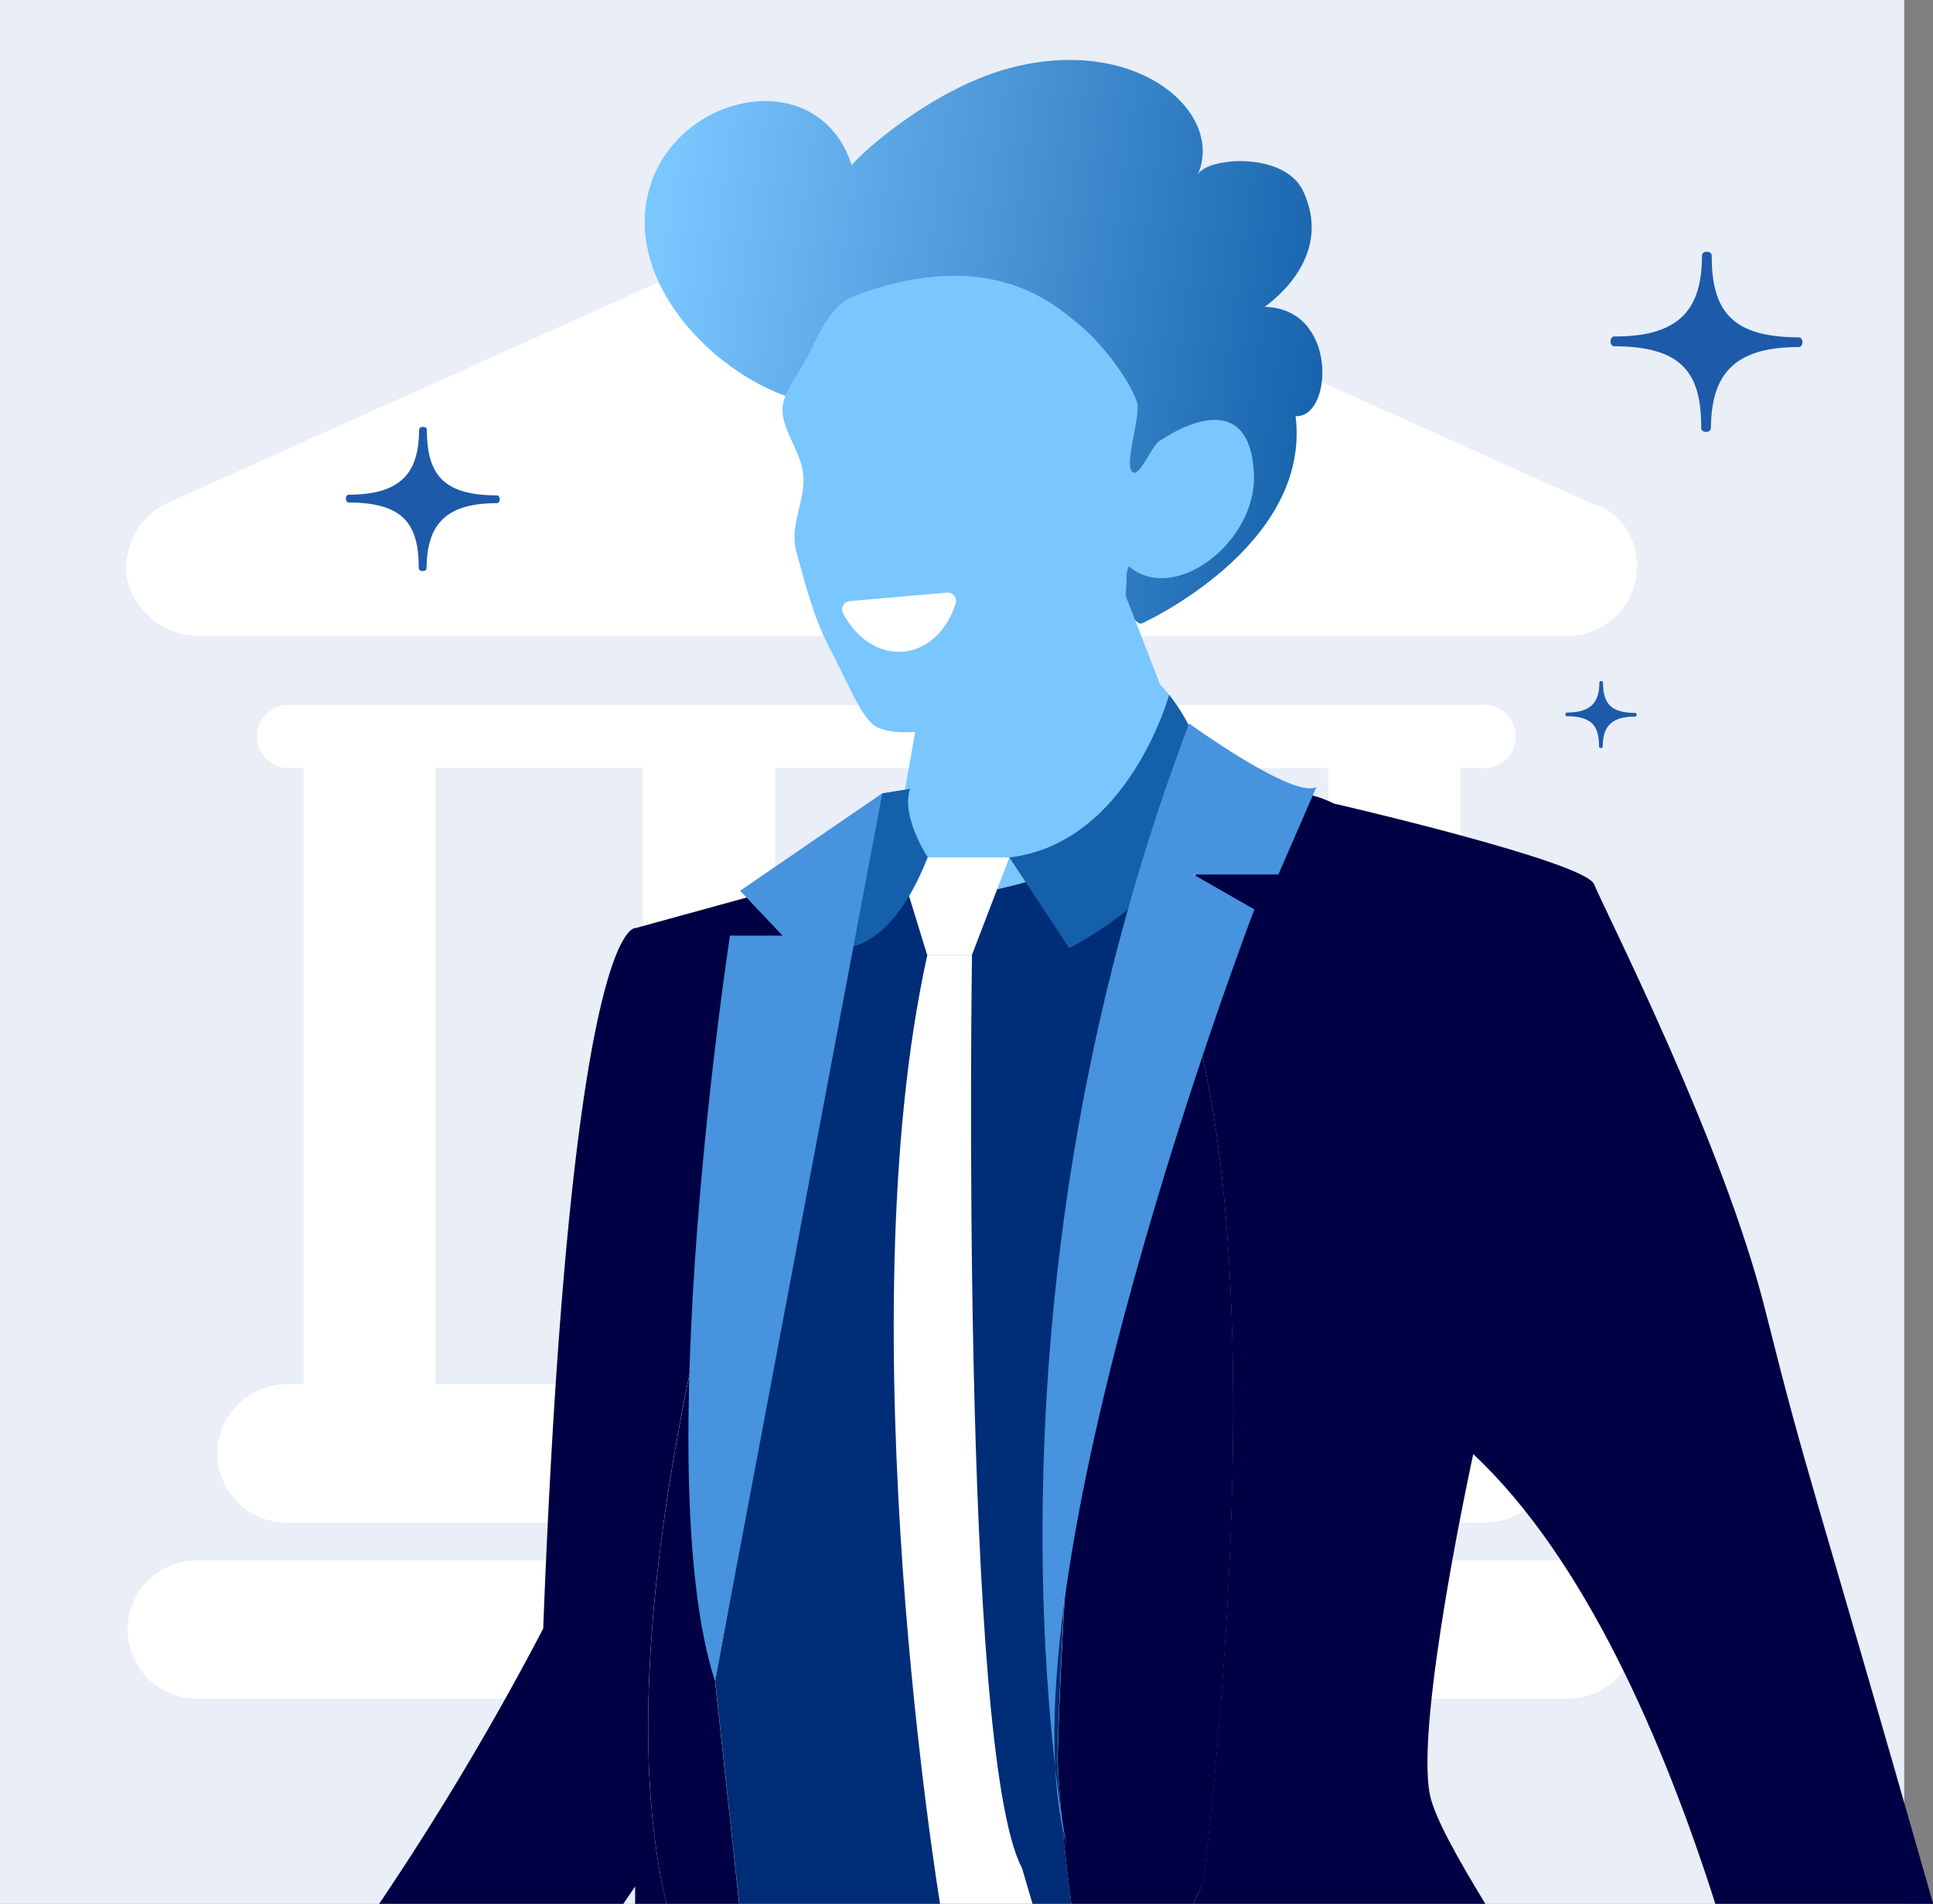 <svg xmlns="http://www.w3.org/2000/svg" xmlns:xlink="http://www.w3.org/1999/xlink" viewBox="0 0 304.53 300"><rect x="0" y="0" width="304.53" height="300" fill="#808080" stroke="none"/><defs><style>.cls-1{fill:#e9eef7;}.cls-2{fill:#fff;}.cls-3{fill:#002d77;}.cls-4{fill:#004;}.cls-5{fill:none;}.cls-6{fill:url(#Dégradé_sans_nom_22);}.cls-7{fill:#7ac6ff;}.cls-8{fill:#1460aa;}.cls-9{fill:#4793dd;}.cls-10{fill:#1d5aaa;}</style><linearGradient id="Dégradé_sans_nom_22" x1="-8182.9" y1="1836.76" x2="-8073.53" y2="1836.76" gradientTransform="matrix(-0.99, -0.14, -0.14, 0.99, -7629.4, -2924.87)" gradientUnits="userSpaceOnUse"><stop offset="0" stop-color="#1460aa"/><stop offset="1" stop-color="#7ac6ff"/></linearGradient></defs><g id="Capa_2" data-name="Capa 2"><g id="Capa_1-2" data-name="Capa 1"><rect class="cls-1" width="300" height="300"/><path class="cls-2" d="M246.94,245.87H31a10.9,10.9,0,0,0,0,21.8h216a10.9,10.9,0,0,0,0-21.8ZM44.82,218.13a10.9,10.9,0,0,0,0,21.79H234.06A11,11,0,0,0,245,229c0-5.94-5.94-10.89-11.89-10.89h-3V121h3a5,5,0,1,0,0-9.91H44.82a5,5,0,0,0,0,9.91h3v97.1ZM209.29,121v97.1H176.6V121Zm-54.49,0v97.1H122.11V121Zm-86.2,0h32.7v97.1H68.6ZM31,100.22h216a11,11,0,0,0,10.9-10.9c0-4.95-3-8.91-6.93-9.9l-108-48.55a13.77,13.77,0,0,0-8.92,0L26,79.42a11.3,11.3,0,0,0-5.95,11.89A11.62,11.62,0,0,0,31,100.22Z"/><g id="S-12"><path class="cls-3" d="M112.67,264.91l3.8,35.09h52.31c-1.75-13.1-2.19-22.55-2.19-22.55s1.72-85.64,16.94-128.56c-3.74-7.66-8.66-13-15.09-14.86l-36.92,3.71s-2.6,6.74-6.26,17.73C127.12,188.41,112.67,264.91,112.67,264.91Z"/><path class="cls-4" d="M189.52,296.68S189,297.94,188,300h46c-4.49-7.41-7.92-13.52-8.7-17.06-2.47-11.39,6.8-53.81,6.8-53.81,17.5,16.39,29.91,45.05,38.14,70.87h34.32c-19.83-69.51-19.62-66.3-26.44-93.5-6.59-26.28-24.71-61.83-27-67.19-1.57-3.6-41-12.7-41-12.7-11.7-5.85-20.27,4.59-26.55,22.28C203.44,189.74,189.52,296.68,189.52,296.68Z"/><path class="cls-4" d="M105,300h11.45l-3.8-35.09s14.45-76.5,12.59-109.44C114.52,187.75,94.7,256.79,105,300Z"/><path class="cls-5" d="M232.07,229.13s-9.27,42.42-6.8,53.81c.78,3.54,4.21,9.65,8.7,17.06h36.24C262,274.18,249.57,245.52,232.07,229.13Z"/><path class="cls-5" d="M100.06,297.26,98.2,300h1.88C100.06,298.25,100.06,297.26,100.06,297.26Z"/><path class="cls-4" d="M168.78,300H188c1-2.06,1.56-3.32,1.56-3.32s13.92-106.94-6-147.79c-15.22,42.92-16.94,128.56-16.94,128.56S167,286.9,168.78,300Z"/><path class="cls-4" d="M100.06,297.26s0,1,0,2.74H105c-10.32-43.21,9.5-112.25,20.24-144.53-.47-8.42-2-14-5.13-14.72l-20,5.5s-10.21-2-14.53,110.37A452.68,452.68,0,0,1,59.73,300H98.2Z"/><path class="cls-6" d="M204.11,65.57c5.85.39,6.8-16.94-4.83-17.21-.23,0,11.22-7.22,6-18.29-3-6.29-15.34-5.31-16.61-2.48,4.38-9.77-9.45-22.17-29.53-16.88-13.08,3.44-25.09,14.91-24.94,15.39C128.87,9.33,105,14.82,101.9,31.46,99.11,46.28,114.54,60.63,127,63.32c13.72,2.94,52.08,4.3,45.2,21.15,0,0,5.64,14.53,7.68,13.77C179.92,98.24,206.64,86.11,204.11,65.57Z"/><path class="cls-7" d="M126.53,74.59c-.33-3.38-3.64-7.29-3.23-10.6.28-2.23,2.33-4.91,3.38-6.81,2-3.62,3.84-9,7.93-10.54,21.73-8.23,32,1.79,35.22,4.35s7.91,8.33,9.3,12.39c.62,1.83-1.81,9.15-.93,10.72,1.09,2,3.14-4.06,4.67-4.74,5.6-3.71,14.23-6.51,14.68,5.43.41,10.69-12.64,20.59-19.73,14.42-.2.65-.32,1.08-.32,1.14,0,3.26-.73,9.4-.73,9.4-1.56,1-2.2,9.33-3.34,11.39-5.61,10.17-10.86,10.57-17.14,10,.32-1.1-3.52-5.35-3.8-7.51,0,0-9.57,3.17-14.22,1-2.4-1.14-4.13-5.94-7.65-12.67-2.41-4.61-3.79-10-5.15-15C124.28,82.58,127,78.94,126.53,74.59Z"/><path class="cls-7" d="M172.54,81.52l10.24,26.39s14.06,12.47-9.62,27.2c0,0-33.46,13.61-32.52.27l4.51-25.55Z"/><path class="cls-8" d="M184.19,109.46s-6.36,23.45-25.17,25.65l9.42,14.28S202.3,132.76,184.19,109.46Z"/><polygon class="cls-2" points="159.02 135.11 141.34 135.11 146.06 150.45 153.13 150.45 159.02 135.11"/><path class="cls-8" d="M143.38,124.3,139,125l-7.47,24.35s8.23,2.05,14.63-14.28C146.15,135.11,141.88,128.59,143.38,124.3Z"/><path class="cls-2" d="M153.13,150.45S151.22,276,161,294.33l1.67,5.67H148.1s-15-90.76-2-149.55Z"/><path class="cls-9" d="M187.33,114s16.54,12,20.07,10l-6,13.8H188l9.62,5.5S157,249.38,168,290.62C168,290.62,151.59,208.26,187.33,114Z"/><path class="cls-9" d="M139,125,116.6,140.36l6.68,7.07H115s-13,84.52-2.36,117.48Z"/><path class="cls-2" d="M133.85,94.72l15.37-1.34a1.33,1.33,0,0,1,1.33,1.74c-1.31,4.17-4.41,7.22-8.25,7.56s-7.43-2.14-9.46-6A1.33,1.33,0,0,1,133.85,94.72Z"/></g><path class="cls-10" d="M78.26,79.29c-7.89,0-11,3.2-11.06,10.22,0,.64-1.23.64-1.23,0,0-7-2.45-10.29-11-10.33-.64,0-.63-1.23,0-1.23,8.77,0,11-4,11.06-10.21,0-.64,1.23-.63,1.22,0,0,7.38,2.94,10.28,11,10.32C78.9,78.06,78.9,79.29,78.26,79.29Z"/><path class="cls-10" d="M283.36,54.69c-9.85,0-13.77,4-13.82,12.77,0,.8-1.53.8-1.53,0,.05-8.76-3.05-12.85-13.69-12.9-.79,0-.79-1.54,0-1.54,11,.06,13.78-5,13.82-12.75,0-.81,1.53-.8,1.53,0-.05,9.22,3.67,12.84,13.69,12.89C284.17,53.16,284.16,54.7,283.36,54.69Z"/><path class="cls-10" d="M257.62,112.91c-3.66,0-5.12,1.49-5.13,4.74,0,.3-.57.3-.57,0,0-3.26-1.13-4.78-5.08-4.8-.3,0-.3-.57,0-.57,4.07,0,5.12-1.86,5.13-4.73,0-.3.57-.3.57,0,0,3.43,1.36,4.77,5.08,4.79C257.92,112.34,257.92,112.91,257.62,112.91Z"/></g></g></svg>